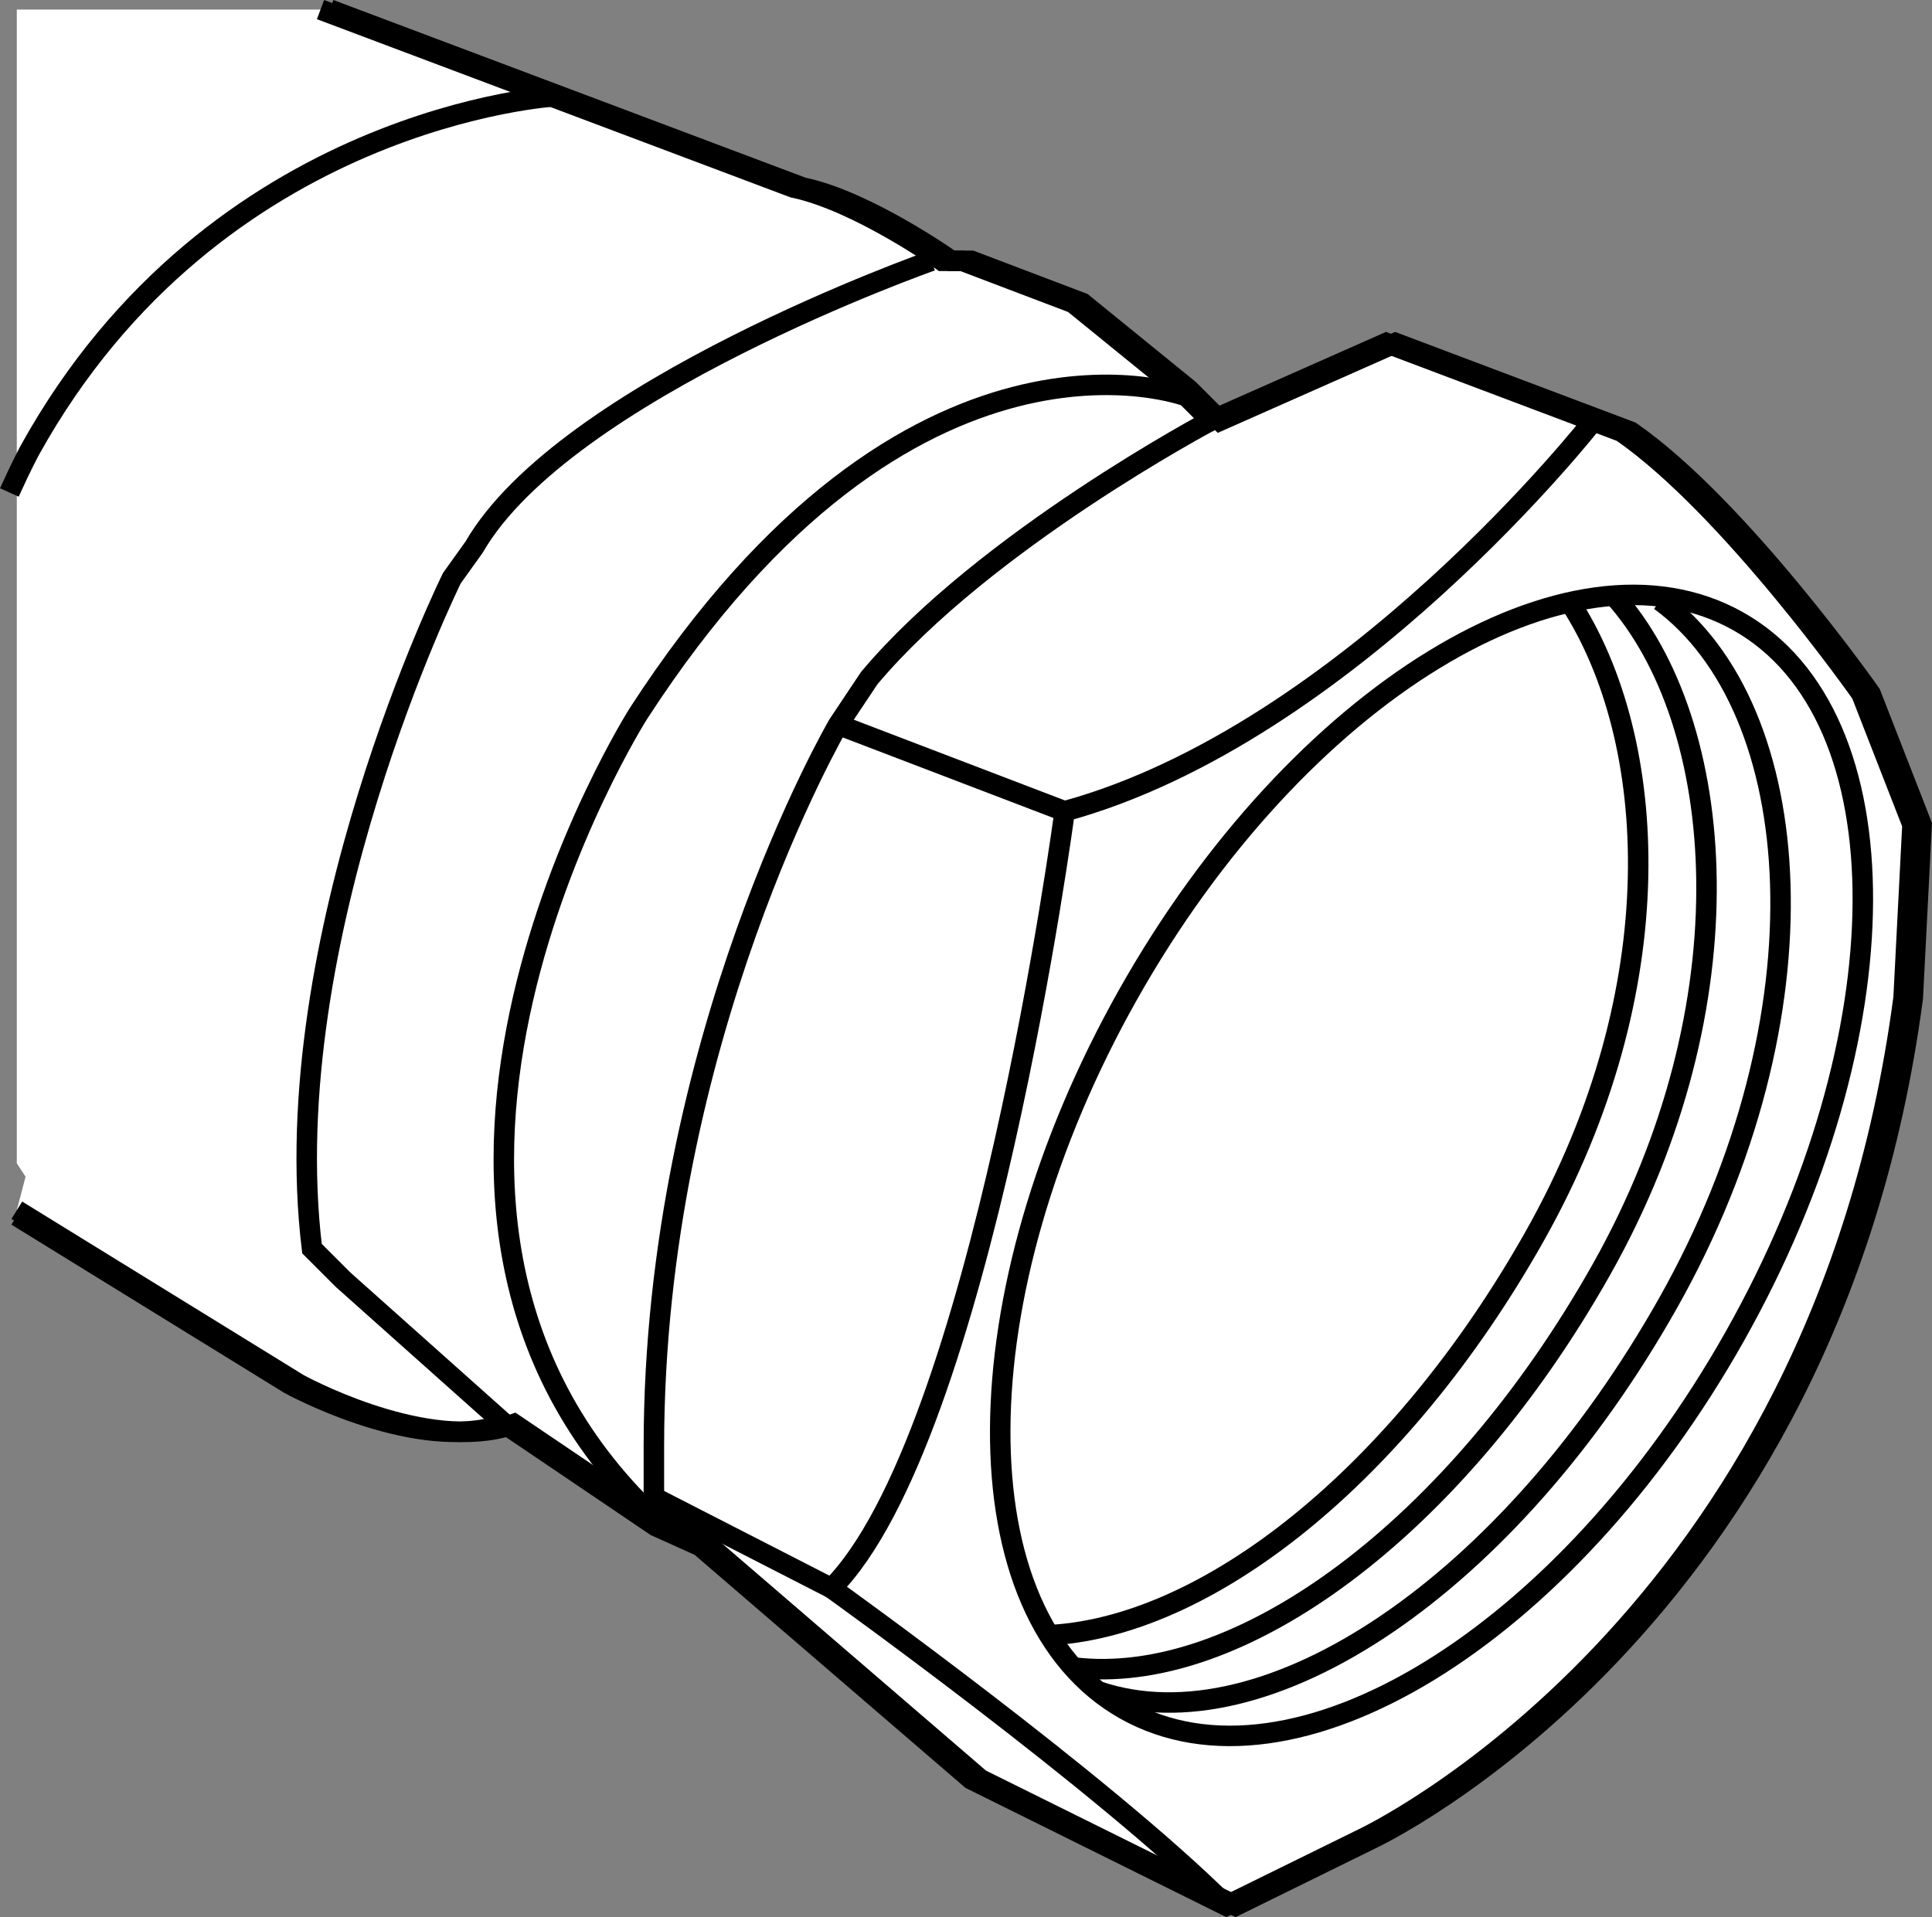 <?xml version="1.0" encoding="iso-8859-1"?>
<!-- Generator: Adobe Illustrator 28.1.0, SVG Export Plug-In . SVG Version: 6.00 Build 0)  -->
<svg version="1.1" id="image_1_" xmlns="http://www.w3.org/2000/svg" xmlns:xlink="http://www.w3.org/1999/xlink" x="0px" y="0px"
	 width="56.576px" height="56.15px" viewBox="0 0 56.576 56.15" enable-background="new 0 0 56.576 56.15"
	 xml:space="preserve">
<rect x="0" y="0" width="56.576" height="56.15" fill="#808080" stroke="none"/>
<polyline fill="#FFFFFF" points="9.737,0.281 0.492,0.281 0.492,34.072 1.738,35.975 13.156,6.242 "/>
<path fill="#FFFFFF" stroke="#000000" stroke-width="0.6" stroke-miterlimit="10" d="M0.492,35.447l8.254,5.089
	c0,0,3.471,1.915,5.991,1.267c0.107-0.028,0.213-0.059,0.316-0.096l4.421,2.991l1.3,0.585l7.932,6.827
	l7.476,3.706l3.967-1.951c0,0,13.435-6.241,15.864-24.641l0.26-5.071l-1.496-3.836c0,0-3.835-5.462-7.021-7.672
	l-6.893-2.6l-5.136,2.275l-0.91-0.91l-3.12-2.536l-3.251-1.235h-0.585c0,0-2.471-1.755-4.356-2.146
	L9.656,0.281"/>
<path fill="none" stroke="#000000" stroke-width="0.6" stroke-miterlimit="10" d="M0.492,35.613l7.984,4.923
	c0,0,3.471,1.915,5.991,1.267c0.107-0.028,0.213-0.059,0.316-0.096l4.421,2.991l1.3,0.585l7.932,6.827
	l7.476,3.706l3.967-1.951c0,0,13.436-6.241,15.865-24.641l0.26-5.071l-1.496-3.836c0,0-3.835-5.462-7.021-7.672
	l-6.892-2.6l-5.136,2.275l-0.91-0.91l-3.121-2.536l-3.251-1.235h-0.585c0,0-2.471-1.755-4.356-2.146
	L9.386,0.281"/>
<path fill="none" stroke="#000000" stroke-width="0.6" stroke-miterlimit="10" d="M35.458,12.319
	c0,0-6.622,3.511-10.004,7.542l-0.91,1.365c0,0-5.396,9.232-5.396,21.13v1.496l1.356,1.43"/>
<path fill="none" stroke="#000000" stroke-width="0.6" stroke-miterlimit="10" d="M27.276,7.638c0,0-10.728,3.772-13.393,8.387
	L13.232,16.935c0,0-5.201,10.534-4.096,19.635l0.91,0.91l4.737,4.226"/>
<path fill="none" stroke="#000000" stroke-width="0.6" stroke-miterlimit="10" d="M16.317,2.814c0,0-9.996,0.537-15.443,10.371
	c0,0-0.243,0.448-0.6,1.239"/>
<path fill="none" stroke="#000000" stroke-width="0.6" stroke-miterlimit="10" d="M34.748,11.608
	c0,0-8.057-3.06-16.054,9.293c0,0-9.162,14.428,0.455,23.536"/>
<path fill="none" stroke="#000000" stroke-width="0.6" stroke-miterlimit="10" d="M46.655,12.33
	c0,0-7.157,9.156-15.478,11.431c0,0-2.439,18.368-6.827,22.756c0,0,7.981,5.716,11.563,9.297"/>
<line fill="none" stroke="#000000" stroke-width="0.6" stroke-miterlimit="10" x1="24.35" y1="46.517" x2="19.149" y2="43.852"/>
<line fill="none" stroke="#000000" stroke-width="0.6" stroke-miterlimit="10" x1="31.177" y1="23.762" x2="24.545" y2="21.226"/>
<path fill="none" stroke="#000000" stroke-width="0.6" stroke-miterlimit="10" d="M50.803,39.136
	c-4.958,8.803-12.954,13.697-17.86,10.935c-4.906-2.765-4.866-12.14,0.092-20.943
	c4.959-8.802,12.956-13.697,17.864-10.933C55.804,20.958,55.763,30.334,50.803,39.136z"/>
<path fill="none" stroke="#000000" stroke-width="0.6" stroke-miterlimit="10" d="M48.614,17.591
	c4.314,3.158,4.992,12.128,0.236,20.568c-4.638,8.236-11.76,13.05-16.699,11.374"/>
<path fill="none" stroke="#000000" stroke-width="0.6" stroke-miterlimit="10" d="M47.265,17.454
	c3.326,3.712,4.016,11.945-0.369,19.727c-4.268,7.578-10.613,12.26-15.475,11.654"/>
<path fill="none" stroke="#000000" stroke-width="0.6" stroke-miterlimit="10" d="M45.972,17.64
	c2.609,4.011,3.057,11.311-1.03,18.565c-3.943,7.001-9.634,11.521-14.338,11.692"/>
</svg>
